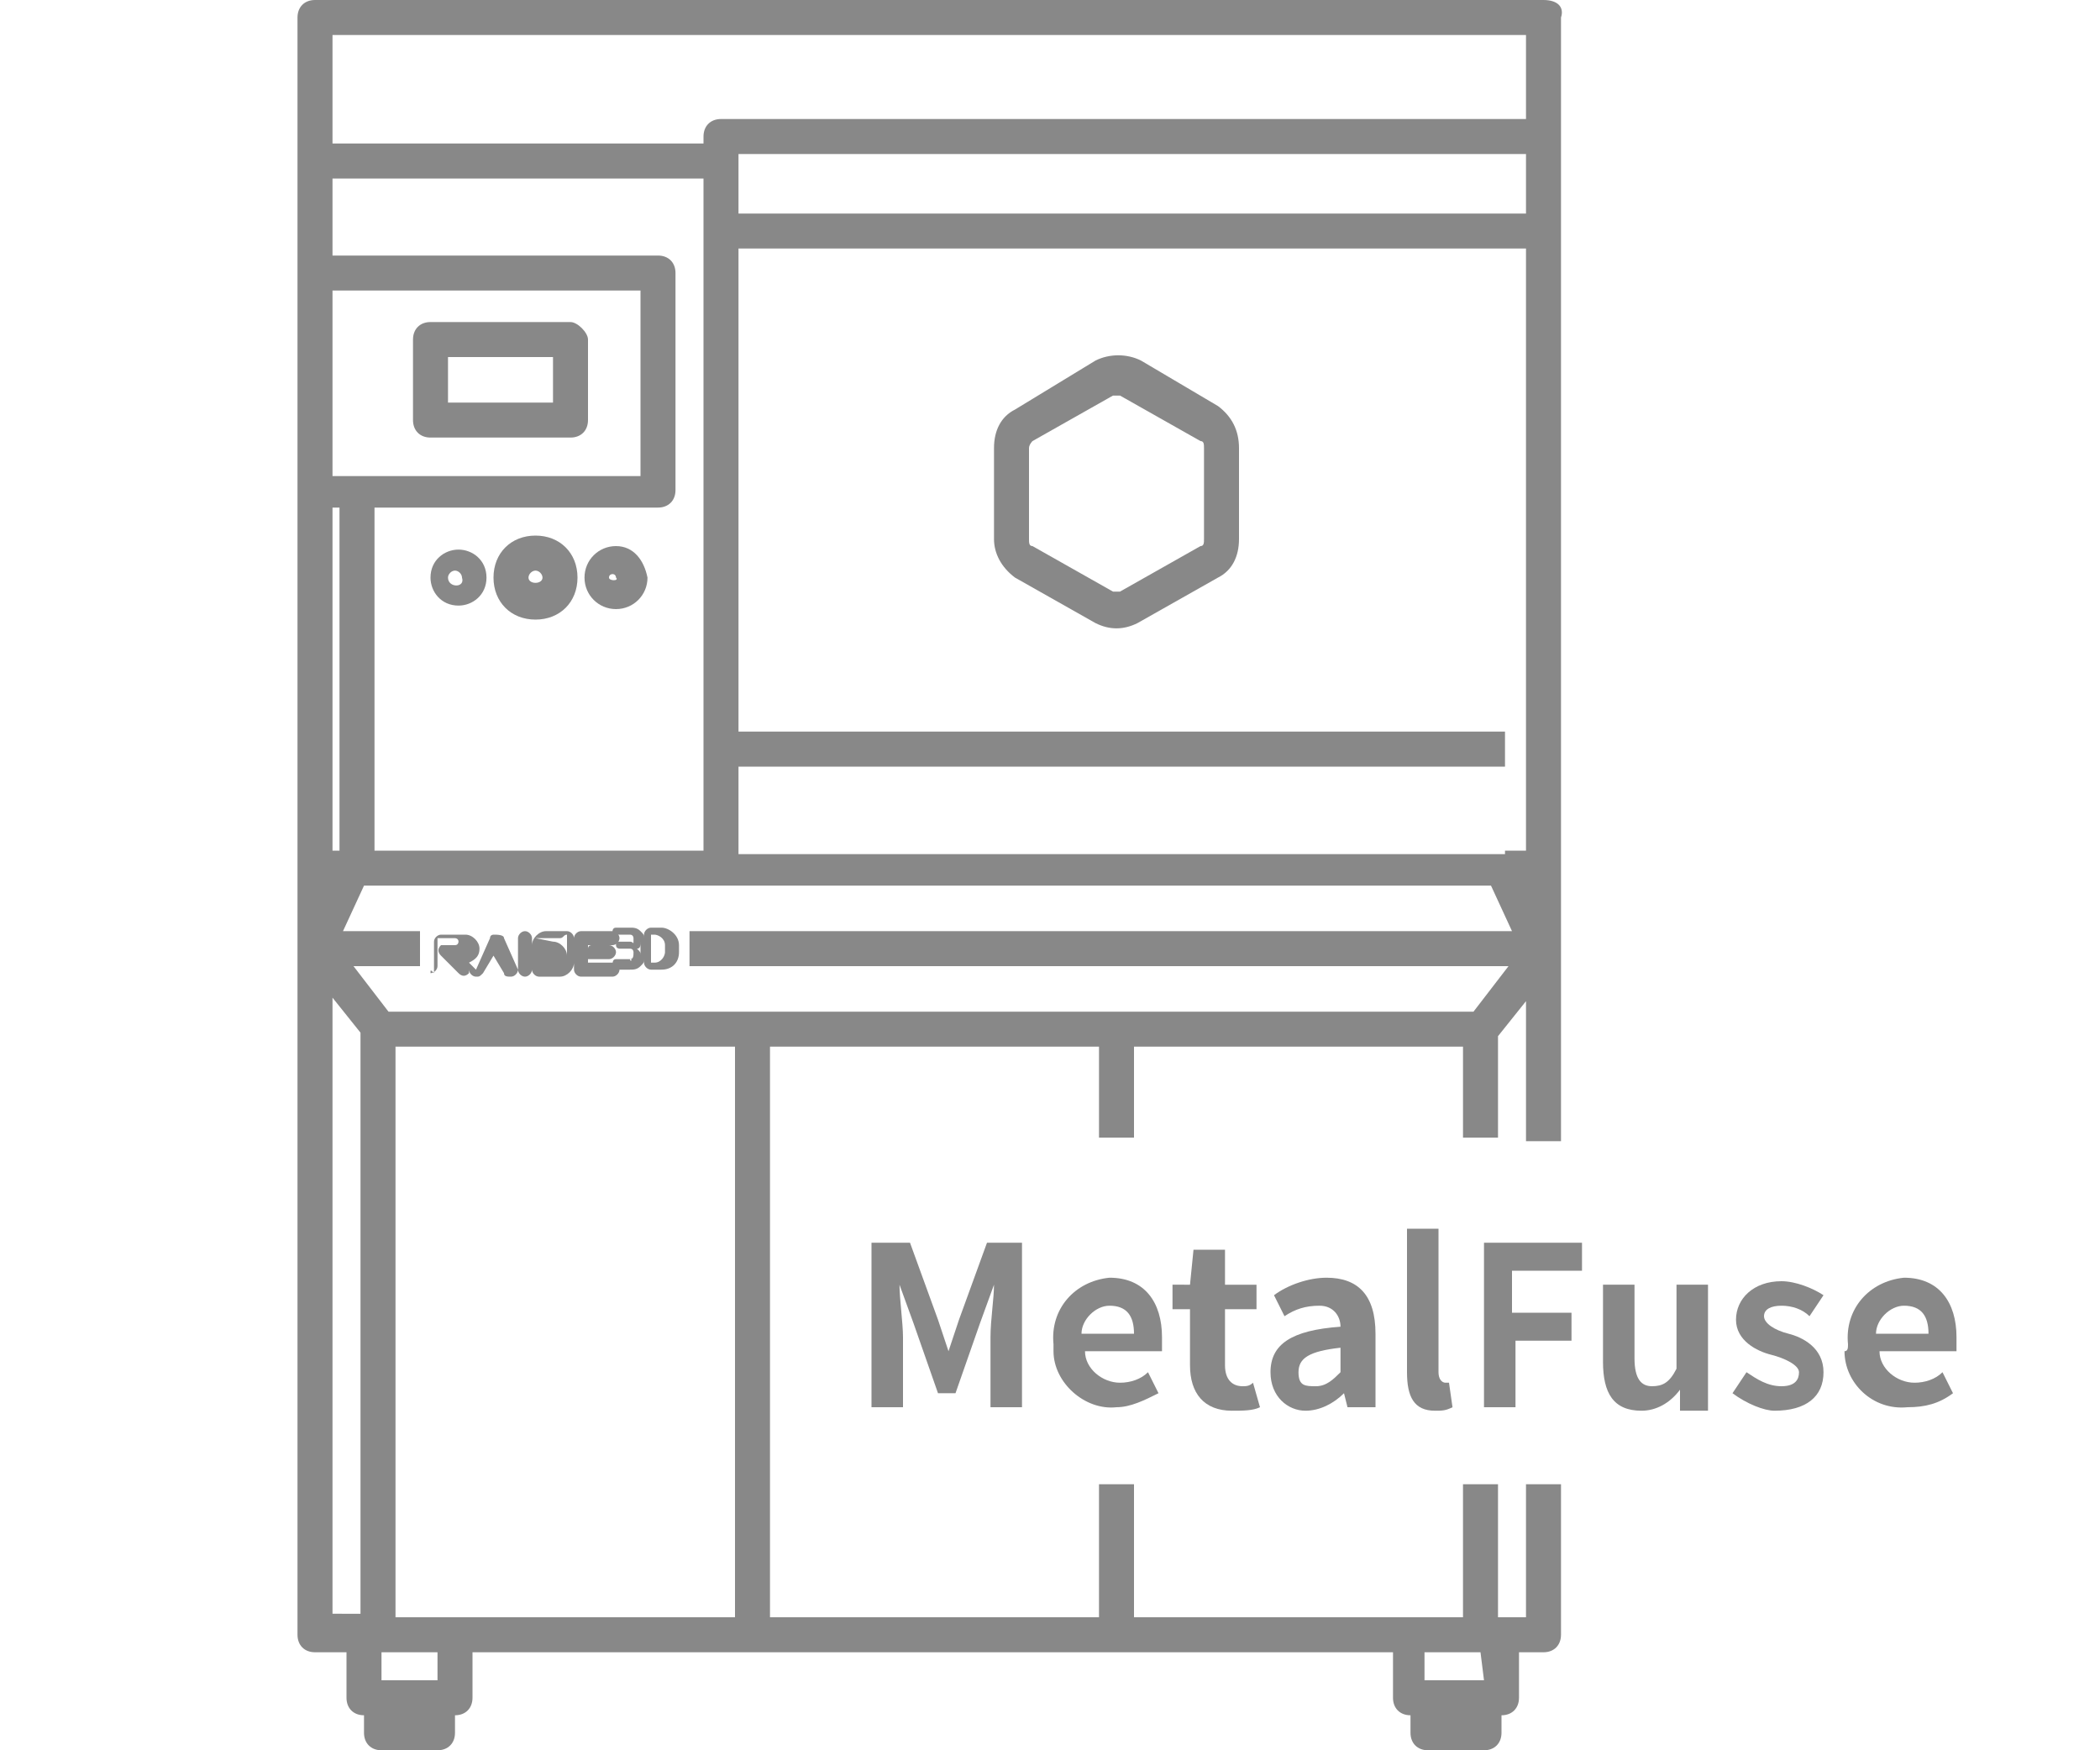 <?xml version="1.0" encoding="utf-8"?>
<!-- Generator: Adobe Illustrator 23.0.1, SVG Export Plug-In . SVG Version: 6.00 Build 0)  -->
<svg version="1.1" id="图层_1" xmlns="http://www.w3.org/2000/svg" xmlns:xlink="http://www.w3.org/1999/xlink" x="0px" y="0px"
	 viewBox="0 0 60 50" style="enable-background:new 0 0 60 50;" xml:space="preserve">
<style type="text/css">
	.st0{fill:#888888;}
	.st1{fill:none;}
</style>
<title>20210525 MetalFuse</title>
<g>
	<path class="st0" d="M24.9,35.5H26l0.8,2.2c0.1,0.3,0.2,0.6,0.3,0.9l0,0c0.1-0.3,0.2-0.6,0.3-0.9l0.8-2.2h1v4.7h-0.9v-2
		c0-0.5,0.1-1.1,0.1-1.5l0,0L28,37.8l-0.7,2h-0.5l-0.7-2l-0.4-1.1l0,0c0,0.4,0.1,1.1,0.1,1.5v2h-0.9L24.9,35.5z"/>
	<path class="st0" d="M30.1,38.4c-0.1-1,0.6-1.8,1.6-1.9c0,0,0,0,0,0c1,0,1.5,0.7,1.5,1.7c0,0.1,0,0.3,0,0.4H31c0,0.5,0.5,0.9,1,0.9
		c0,0,0,0,0,0c0.3,0,0.6-0.1,0.8-0.3l0.3,0.6c-0.4,0.2-0.8,0.4-1.2,0.4c-0.9,0.1-1.8-0.7-1.8-1.6C30.1,38.6,30.1,38.5,30.1,38.4z
		 M32.4,38.1c0-0.5-0.2-0.8-0.7-0.8c-0.4,0-0.8,0.4-0.8,0.8H32.4z"/>
	<path class="st0" d="M34,39v-1.6h-0.5v-0.7H34l0.1-1H35v1h0.9v0.7H35V39c0,0.4,0.2,0.6,0.5,0.6c0.1,0,0.2,0,0.3-0.1l0.2,0.7
		c-0.2,0.1-0.5,0.1-0.8,0.1C34.4,40.3,34,39.8,34,39z"/>
	<path class="st0" d="M36.3,39.2c0-0.8,0.6-1.2,2-1.3c0-0.3-0.2-0.6-0.6-0.6c-0.4,0-0.7,0.1-1,0.3L36.4,37c0.4-0.3,1-0.5,1.5-0.5
		c0.9,0,1.4,0.5,1.4,1.6v2.1h-0.8l-0.1-0.4l0,0c-0.3,0.3-0.7,0.5-1.1,0.5C36.8,40.3,36.3,39.9,36.3,39.2
		C36.3,39.3,36.3,39.3,36.3,39.2z M38.3,39.2v-0.7c-0.9,0.1-1.2,0.3-1.2,0.7s0.2,0.4,0.5,0.4C37.9,39.6,38.1,39.4,38.3,39.2
		L38.3,39.2z"/>
	<path class="st0" d="M40.2,39.2v-4.1h0.9v4.1c0,0.2,0.1,0.3,0.2,0.3c0,0,0.1,0,0.1,0l0.1,0.7c-0.2,0.1-0.3,0.1-0.5,0.1
		C40.4,40.3,40.2,39.9,40.2,39.2z"/>
	<path class="st0" d="M42.3,35.5h2.9v0.8h-2v1.2h1.7v0.8h-1.6v1.9h-0.9V35.5z"/>
	<path class="st0" d="M45.8,38.9v-2.2h0.9v2.1c0,0.6,0.2,0.8,0.5,0.8s0.5-0.1,0.7-0.5v-2.4h0.9v3.6h-0.8L48,39.7l0,0
		c-0.3,0.4-0.7,0.6-1.1,0.6C46.1,40.3,45.8,39.8,45.8,38.9z"/>
	<path class="st0" d="M49.5,39.8l0.4-0.6c0.3,0.2,0.6,0.4,1,0.4c0.4,0,0.5-0.2,0.5-0.4s-0.4-0.4-0.8-0.5s-1-0.4-1-1s0.5-1.1,1.3-1.1
		c0.4,0,0.9,0.2,1.2,0.4l-0.4,0.6c-0.2-0.2-0.5-0.3-0.8-0.3c-0.3,0-0.5,0.1-0.5,0.3s0.3,0.4,0.7,0.5s1,0.4,1,1.1s-0.5,1.1-1.4,1.1
		C50.4,40.3,49.9,40.1,49.5,39.8z"/>
	<path class="st0" d="M52.8,38.4c-0.1-1,0.6-1.8,1.6-1.9c0,0,0,0,0,0c1,0,1.5,0.7,1.5,1.7c0,0.1,0,0.3,0,0.4h-2.2
		c0,0.5,0.5,0.9,1,0.9c0,0,0,0,0,0c0.3,0,0.6-0.1,0.8-0.3l0.3,0.6c-0.4,0.3-0.8,0.4-1.3,0.4c-1,0.1-1.8-0.7-1.8-1.6
		C52.8,38.6,52.8,38.5,52.8,38.4z M55.1,38.1c0-0.5-0.2-0.8-0.7-0.8c-0.4,0-0.8,0.4-0.8,0.8H55.1z"/>
	<path class="st1" d="M15.1,27.4h0.6 M15.7,27.3h-0.4c-0.2,0-0.4-0.2-0.4-0.4v0.6c0-0.1,0.1-0.1,0.2-0.1L15.7,27.3z"/>
	<path class="st1" d="M15.7,26.9c0.2,0,0.4,0.2,0.4,0.4v-0.6c0,0.1-0.1,0.1-0.2,0.1h-0.6L15.7,26.9z"/>
	<path class="st1" d="M19.1,27.2V27c0-0.1-0.1-0.3-0.3-0.3h-0.1v0.7h0.1C18.9,27.5,19.1,27.4,19.1,27.2z"/>
	<path class="st1" d="M18.4,26.9c0,0.1,0,0.1-0.1,0.2c0,0.1,0.1,0.1,0.1,0.2V26.9z"/>
	<path class="st0" d="M12.3,27.8c0.1,0,0.2-0.1,0.2-0.2l0,0v-0.8H13c0,0,0.1,0,0.1,0.1c0,0,0,0.1-0.1,0.1h-0.2c-0.1,0-0.1,0-0.2,0
		c-0.1,0.1-0.1,0.2,0,0.3l0.5,0.5c0.1,0.1,0.2,0.1,0.3,0c0,0,0-0.1,0-0.1c0,0.1,0.1,0.2,0.2,0.2c0.1,0,0.1,0,0.2-0.1l0.3-0.5
		l0.3,0.5c0,0.1,0.1,0.1,0.2,0.1c0.1,0,0.2-0.1,0.2-0.2c0,0.1,0.1,0.2,0.2,0.2c0.1,0,0.2-0.1,0.2-0.2c0,0.1,0.1,0.2,0.2,0.2h0.6
		c0.2,0,0.4-0.2,0.4-0.4v0.2c0,0.1,0.1,0.2,0.2,0.2c0,0,0,0,0,0h0.9c0.1,0,0.2-0.1,0.2-0.2c0-0.1-0.1-0.2-0.2-0.2c0,0,0,0,0,0h-0.7
		v-0.1c0,0,0.1,0,0.1,0h0.5c0.1,0,0.2-0.1,0.2-0.2c0,0,0,0,0,0c0-0.1-0.1-0.2-0.2-0.2c0,0,0,0,0,0h-0.5c0,0-0.1,0-0.1,0.1v-0.1h0.7
		c0.1,0,0.2-0.1,0.2-0.2c0-0.1-0.1-0.2-0.2-0.2c0,0,0,0,0,0h-0.9c-0.1,0-0.2,0.1-0.2,0.2c0-0.1-0.1-0.2-0.2-0.2h-0.6
		c-0.2,0-0.4,0.2-0.4,0.4v-0.2c0-0.1-0.1-0.2-0.2-0.2l0,0c-0.1,0-0.2,0.1-0.2,0.2c0,0,0,0,0,0v0.9l0,0l-0.4-0.9l0,0
		c0-0.1-0.2-0.1-0.3-0.1c0,0-0.1,0-0.1,0.1l0,0l-0.4,0.9c0,0,0,0.1,0,0.1c0,0,0-0.1,0-0.1l-0.2-0.2c0.2-0.1,0.3-0.2,0.3-0.4
		c0-0.2-0.2-0.4-0.4-0.4h-0.7c-0.1,0-0.2,0.1-0.2,0.2l0,0v0.9C12.3,27.7,12.3,27.7,12.3,27.8z M15.3,26.8H16c0.1,0,0.1-0.1,0.2-0.1
		v0.6c0-0.2-0.2-0.4-0.4-0.4L15.3,26.8L15.3,26.8z M14.9,26.9c0,0.2,0.2,0.4,0.4,0.4h0.4 M15.7,27.4h-0.6c-0.1,0-0.2,0.1-0.2,0.1
		L15.7,27.4z"/>
	<path class="st0" d="M18,27.4c0,0,0,0-0.1,0h-0.3c-0.1,0-0.1,0.1-0.1,0.2c0,0.1,0.1,0.1,0.1,0.1H18c0.1,0,0.2,0,0.3-0.1
		c0.1-0.1,0.1-0.1,0.1-0.2v0.1c0,0.1,0.1,0.2,0.2,0.2h0.3c0.3,0,0.5-0.2,0.5-0.5V27c0-0.3-0.3-0.5-0.5-0.5h-0.3
		c-0.1,0-0.2,0.1-0.2,0.2c0,0,0,0,0,0v0.1c0-0.1,0-0.1-0.1-0.2c-0.1-0.1-0.2-0.1-0.3-0.1h-0.4c-0.1,0-0.1,0.1-0.1,0.1
		c0,0.1,0.1,0.1,0.1,0.1c0,0,0,0,0,0H18c0.1,0,0.1,0.1,0.1,0.1l0,0c0,0,0,0,0,0.1s0,0-0.1,0h-0.3c-0.1,0-0.1,0-0.1,0.1c0,0,0,0,0,0
		c0,0.1,0.1,0.1,0.1,0.1c0,0,0,0,0,0H18c0.1,0,0.1,0.1,0.1,0.1l0,0C18.1,27.3,18.1,27.4,18,27.4C18.1,27.4,18,27.5,18,27.4z
		 M18.6,26.7h0.1c0.1,0,0.3,0.1,0.3,0.3v0.2c0,0.1-0.1,0.3-0.3,0.3h-0.1V26.7z M18.3,26.9v0.4c0-0.1,0-0.1-0.1-0.2
		C18.3,27.1,18.3,27,18.3,26.9L18.3,26.9z"/>
	<path class="st0" d="M34.8,11.6l-2.2-1.3c-0.4-0.2-0.9-0.2-1.3,0L29,11.7c-0.4,0.2-0.6,0.6-0.6,1.1v2.6c0,0.4,0.2,0.8,0.6,1.1
		l2.3,1.3c0.4,0.2,0.8,0.2,1.2,0l2.3-1.3c0.4-0.2,0.6-0.6,0.6-1.1v-2.6l0,0C35.4,12.3,35.2,11.9,34.8,11.6z M34.4,15.4
		c0,0.1,0,0.2-0.1,0.2L32,16.9c-0.1,0-0.2,0-0.2,0l-2.3-1.3c-0.1,0-0.1-0.1-0.1-0.2v-2.6c0-0.1,0.1-0.2,0.1-0.2l2.3-1.3
		c0,0,0.1,0,0.1,0c0,0,0.1,0,0.1,0l2.3,1.3c0.1,0,0.1,0.1,0.1,0.2L34.4,15.4z"/>
	<path class="st0" d="M13.1,15.7c-0.4,0-0.8,0.3-0.8,0.8c0,0.4,0.3,0.8,0.8,0.8c0.4,0,0.8-0.3,0.8-0.8S13.5,15.7,13.1,15.7
		L13.1,15.7z M12.8,16.5c0-0.1,0.1-0.2,0.2-0.2c0.1,0,0.2,0.1,0.2,0.2C13.3,16.8,12.8,16.8,12.8,16.5z"/>
	<path class="st0" d="M17.6,15.6c-0.5,0-0.9,0.4-0.9,0.9s0.4,0.9,0.9,0.9c0.5,0,0.9-0.4,0.9-0.9c0,0,0,0,0,0
		C18.4,16,18.1,15.6,17.6,15.6z M17.4,16.5c0-0.1,0.1-0.1,0.1-0.1c0.1,0,0.1,0.1,0.1,0.1C17.7,16.6,17.4,16.6,17.4,16.5z"/>
	<path class="st0" d="M15.3,15.3c-0.7,0-1.2,0.5-1.2,1.2c0,0.7,0.5,1.2,1.2,1.2s1.2-0.5,1.2-1.2c0,0,0,0,0,0
		C16.5,15.8,16,15.3,15.3,15.3z M15.1,16.5c0-0.1,0.1-0.2,0.2-0.2c0.1,0,0.2,0.1,0.2,0.2C15.5,16.7,15.1,16.7,15.1,16.5z"/>
	<path class="st0" d="M44.1,0H9C8.7,0,8.5,0.2,8.5,0.5v46.2c0,0.3,0.2,0.5,0.5,0.5h0.9v1.3c0,0.3,0.2,0.5,0.5,0.5v0.5
		c0,0.3,0.2,0.5,0.5,0.5h1.6c0.3,0,0.5-0.2,0.5-0.5L13,49c0.3,0,0.5-0.2,0.5-0.5v-1.3h26.3v1.3c0,0.3,0.2,0.5,0.5,0.5v0.5
		c0,0.3,0.2,0.5,0.5,0.5h1.6c0.3,0,0.5-0.2,0.5-0.5V49c0.3,0,0.5-0.2,0.5-0.5v-1.3h0.7c0.3,0,0.5-0.2,0.5-0.5v-4.3h-1v3.8h-0.8v-3.8
		h-1v3.8h-9.4v-3.8h-1v3.8H22V29.9h9.4v2.6h1v-2.6h9.4v2.6h1v-2.9l0.8-1v4h1V0.5C44.7,0.2,44.5,0,44.1,0C44.2,0,44.2,0,44.1,0z
		 M9.5,8.3h8.8v5.3H9.5V8.3z M9.7,14.5v9.8H9.5v-9.8H9.7z M10.7,14.5h8.1c0.3,0,0.5-0.2,0.5-0.5V7.8c0-0.3-0.2-0.5-0.5-0.5H9.5V5.1
		h10.6v19.2h-9.4V14.5z M43,24.4H21.1v-2.5H43v-1H21.1V7.1h22.5v17.2H43z M43.6,6.1H21.1V4.4h22.5V6.1z M43.6,1v2.4h-23
		c-0.3,0-0.5,0.2-0.5,0.5v0.2H9.5V1L43.6,1z M9.5,28.5l0.8,1v16.6H9.5V28.5z M12.5,48h-1.6v-0.8h1.6L12.5,48z M42.3,47.2L42.3,47.2
		l0.1,0.8h-1.7v-0.8L42.3,47.2z M21,46.2h-9.7V29.9H21V46.2z M42.1,28.9h-31l-1-1.3h1.9v-1H9.8l0.6-1.3h32.2l0.6,1.3H19.7v1h23.4
		L42.1,28.9z"/>
	<path class="st0" d="M16.3,9.2h-4c-0.3,0-0.5,0.2-0.5,0.5V12c0,0.3,0.2,0.5,0.5,0.5h4c0.3,0,0.5-0.2,0.5-0.5V9.7
		C16.8,9.5,16.5,9.2,16.3,9.2z M15.8,11.5h-3v-1.3h3V11.5z"/>
</g>
</svg>
